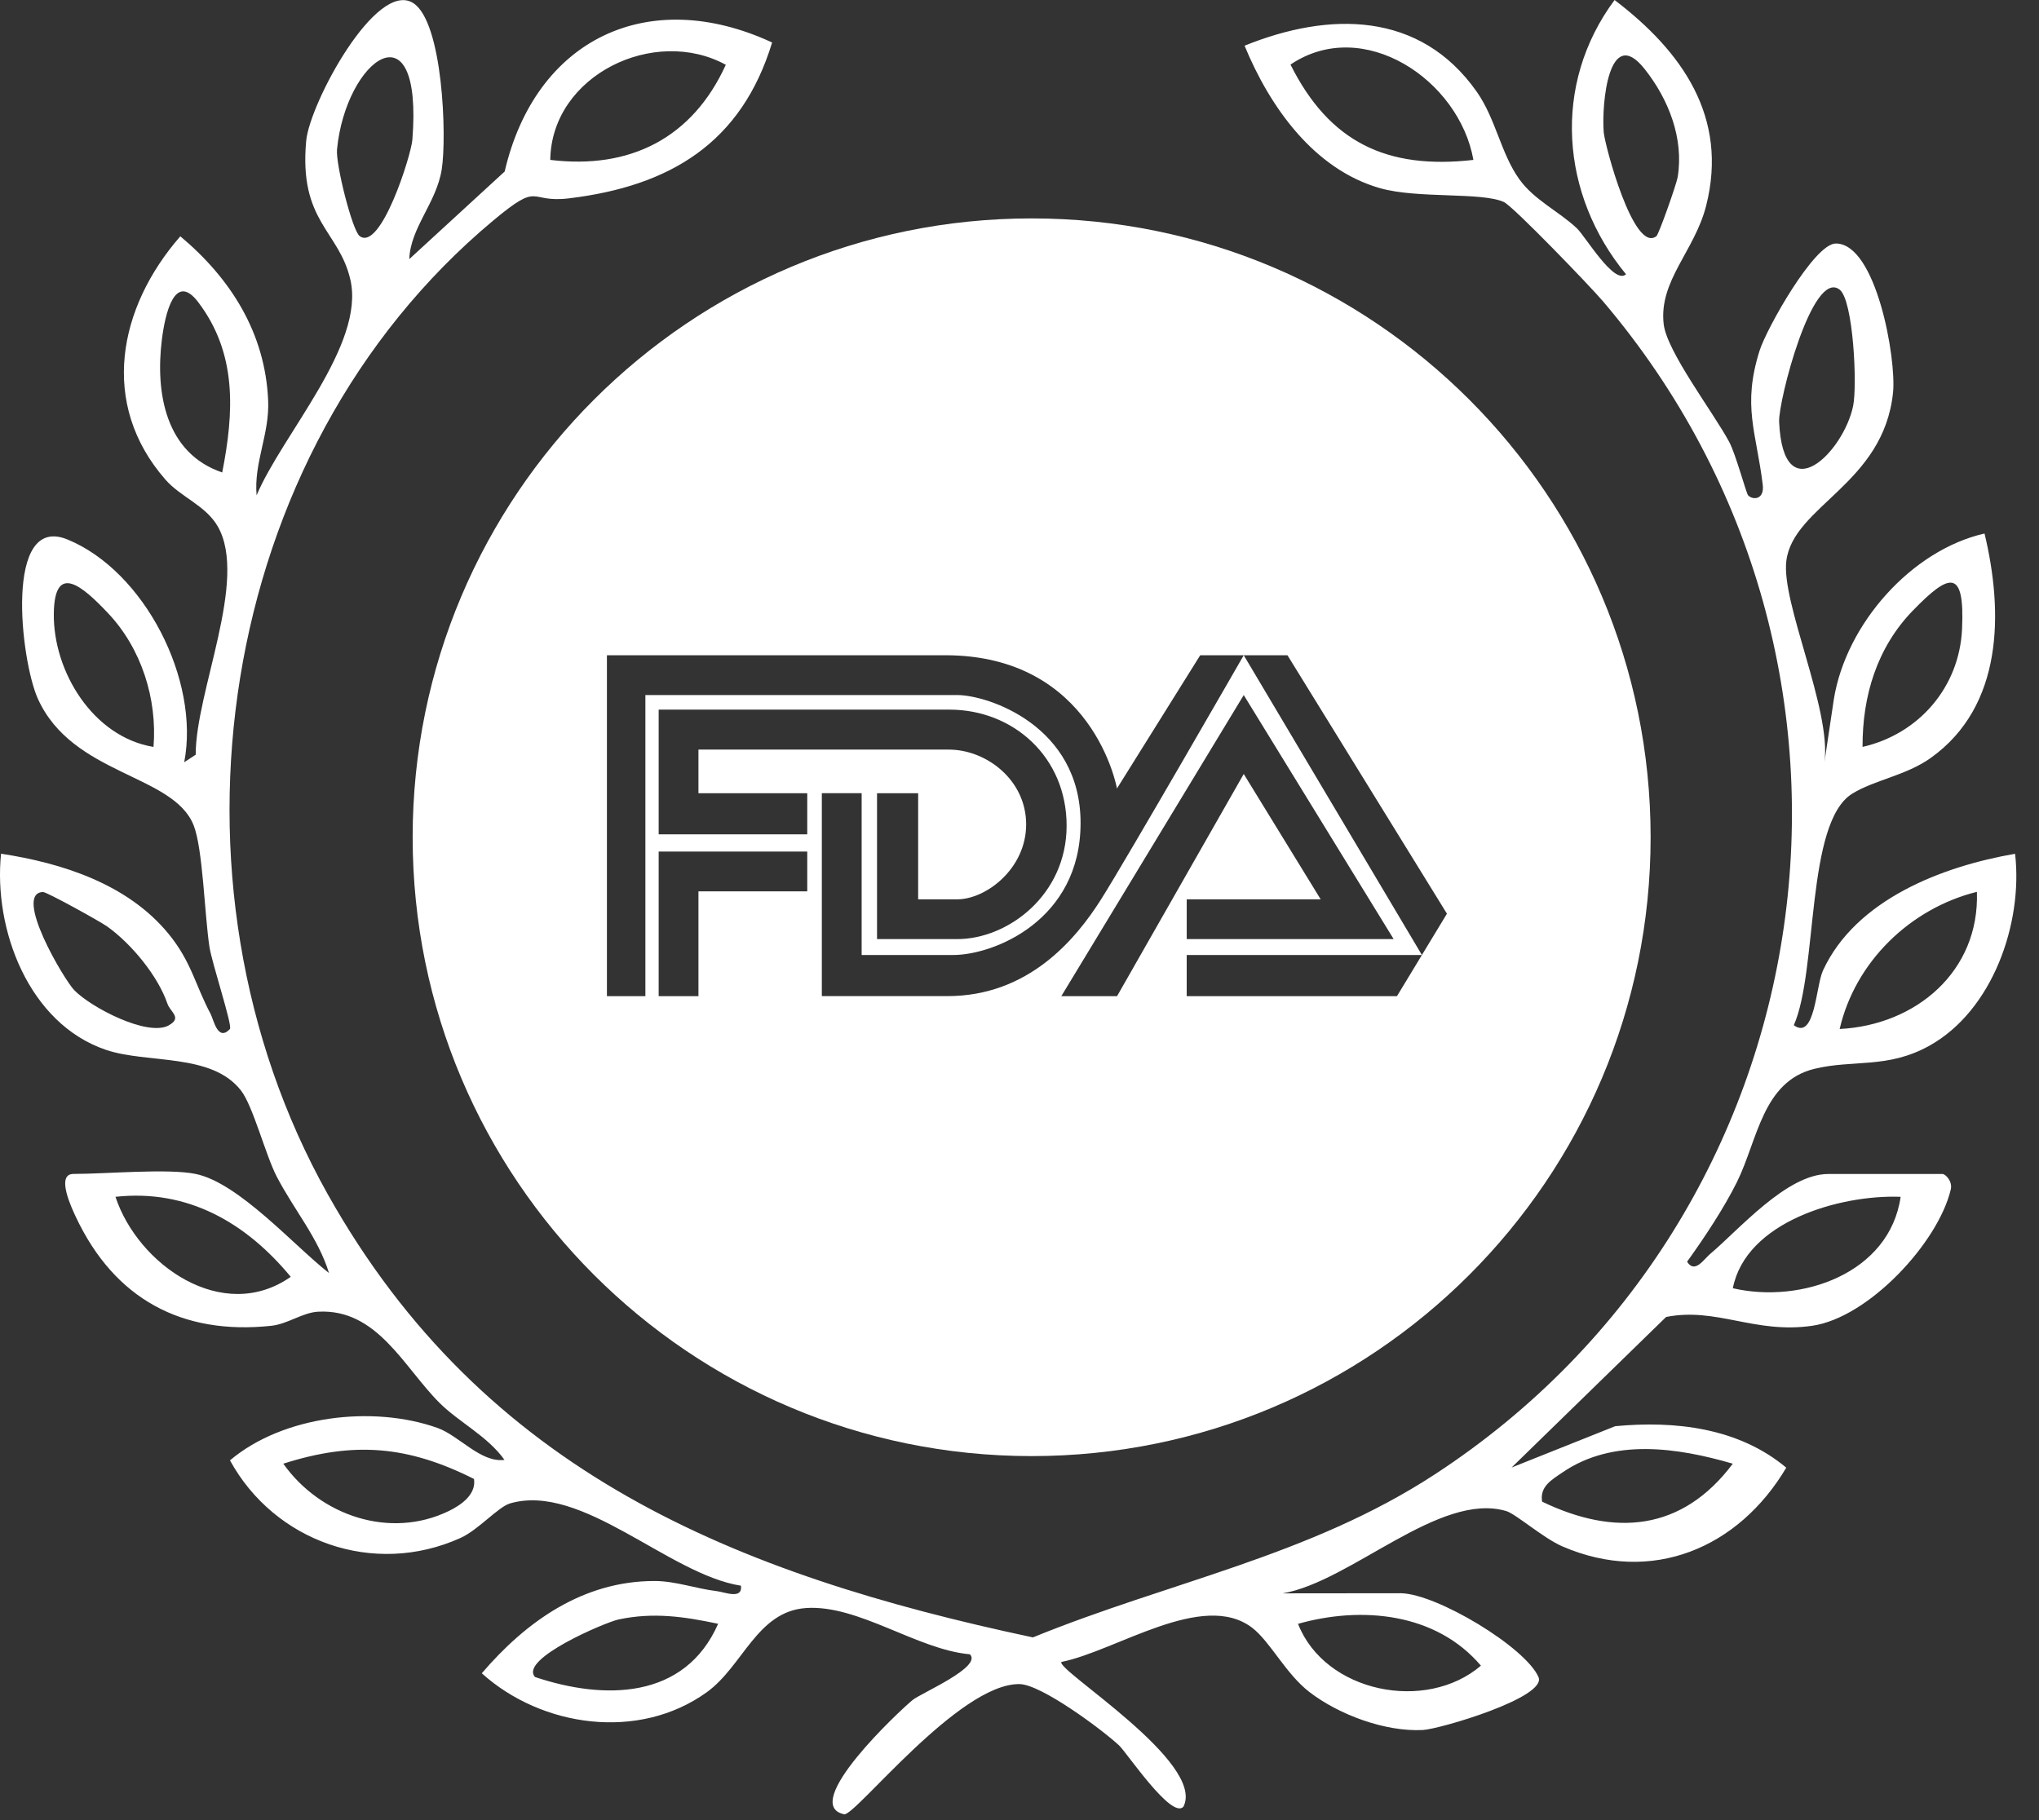<svg width="84" height="75" viewBox="0 0 84 75" fill="none" xmlns="http://www.w3.org/2000/svg">
<rect x="0" y="0" width="84" height="75" fill="#333333" stroke="none"/>
<path d="M8.682 41.79C8.048 40.606 7.89 39.637 6.948 38.485C5.269 36.432 2.579 35.566 0.043 35.178C-0.277 38.304 1.186 42.185 4.367 43.261C6.069 43.838 8.712 43.376 9.925 44.932C10.428 45.576 10.936 47.59 11.401 48.484C12.107 49.842 13.116 51.019 13.553 52.456C12.136 51.353 9.834 48.733 8.056 48.373C6.909 48.14 4.381 48.373 3.028 48.373C2.283 48.373 2.959 49.792 3.13 50.157C4.718 53.52 7.49 55.024 11.175 54.631C11.852 54.559 12.468 54.083 13.106 54.05C15.542 53.918 16.633 56.337 18.106 57.806C18.903 58.602 20.08 59.172 20.783 60.156C19.802 60.283 18.919 59.158 18.016 58.837C15.37 57.898 11.666 58.323 9.474 60.176C11.311 63.526 15.396 64.989 18.974 63.372C19.704 63.042 20.526 62.093 21.008 61.951C23.975 61.085 27.541 64.876 30.526 65.341C30.594 65.924 29.864 65.604 29.52 65.563C28.674 65.464 27.827 65.147 26.966 65.147C24.027 65.145 21.679 66.808 19.848 68.95C22.321 71.177 26.317 71.743 29.111 69.734C30.611 68.656 31.181 66.401 33.204 66.261C35.362 66.112 37.786 67.977 39.957 68.167C40.48 68.689 37.954 69.761 37.599 70.049C37.063 70.484 32.92 74.363 34.775 74.759C35.221 74.855 39.502 69.353 42.005 69.395C42.893 69.409 45.384 71.256 46.099 71.919C46.417 72.213 48.27 74.994 48.754 74.445C49.681 72.62 43.487 68.802 43.727 68.482C45.975 68.035 49.546 65.525 51.58 67.07C52.326 67.638 52.968 68.974 53.95 69.727C55.17 70.662 57.068 71.366 58.614 71.287C59.316 71.251 63.741 69.944 63.381 69.107C62.852 67.881 59.195 65.675 57.714 65.651L52.845 65.656C55.669 65.165 59.307 61.456 62.049 62.264C62.445 62.38 63.574 63.378 64.361 63.719C68.055 65.321 71.631 63.784 73.588 60.477C71.624 58.833 69.009 58.534 66.541 58.768L62.273 60.471L68.638 54.267C70.724 53.856 72.28 54.974 74.658 54.63C76.972 54.295 79.842 51.216 80.365 49.015C80.447 48.671 80.14 48.376 80.029 48.376H75.315C73.605 48.376 71.623 50.689 70.446 51.676C70.197 51.886 69.815 52.5 69.503 51.989C70.204 51.018 71.034 49.764 71.558 48.703C72.41 46.98 72.607 44.559 74.754 44.041C76.341 43.656 77.759 44.044 79.468 43.099C82.089 41.652 83.345 38.044 83.015 35.181C80.034 35.695 76.456 37.057 75.101 39.99C74.804 40.633 74.774 42.881 73.899 42.246C74.894 39.997 74.383 33.908 76.3 32.708C77.204 32.144 78.526 31.956 79.538 31.233C82.531 29.098 82.533 25.224 81.756 21.984C78.742 22.669 76.046 25.717 75.548 28.814L75.161 31.407C75.455 29.249 73.374 24.834 73.591 23.111C73.877 20.845 77.597 19.95 77.987 16.175C78.13 14.787 77.295 10.033 75.629 10.034C74.741 10.034 72.772 13.549 72.489 14.448C71.769 16.736 72.352 17.788 72.619 19.972C72.695 20.588 72.222 20.618 72.019 20.414C71.937 20.331 71.511 18.718 71.236 18.207C70.579 16.985 68.666 14.485 68.538 13.355C68.332 11.567 69.814 10.342 70.287 8.48C71.214 4.827 69.298 2.119 66.515 0C63.924 3.491 64.294 8.033 66.986 11.301C66.501 11.755 65.314 9.74 64.959 9.404C64.21 8.7 63.201 8.242 62.585 7.378C61.832 6.323 61.62 4.896 60.839 3.783C58.5 0.453 54.752 0.473 51.272 1.883C52.306 4.392 54.123 6.982 56.864 7.757C58.412 8.194 61.034 7.906 61.953 8.324C62.34 8.5 65.534 11.821 66.035 12.412C78.759 27.377 75.501 50.056 59.104 60.757C53.938 64.128 48.177 65.175 42.552 67.471C30.298 64.865 19.934 60.672 13.504 49.214C6.272 36.327 8.844 18.677 20.308 9.097C22.304 7.43 21.721 8.382 23.442 8.173C27.604 7.669 30.547 5.896 31.809 1.751C26.703 -0.618 22.059 1.606 20.791 7.067L16.861 10.677C16.908 9.382 17.977 8.362 18.197 6.986C18.414 5.627 18.244 0.901 17.023 0.126C15.497 -0.842 12.756 4.264 12.614 5.803C12.308 9.134 13.969 9.498 14.434 11.524C15.052 14.212 11.629 17.896 10.571 20.411C10.453 19.047 11.108 17.899 11.047 16.499C10.925 13.722 9.51 11.48 7.429 9.737C4.869 12.67 4.083 16.643 6.819 19.767C7.453 20.489 8.479 20.829 8.974 21.697C10.231 23.9 8.058 28.496 8.062 31.099L7.589 31.409C8.245 28.032 5.958 23.534 2.78 22.23C0.158 21.153 0.845 27.21 1.56 28.793C2.99 31.956 7.135 31.891 7.976 34.004C8.358 34.962 8.427 37.68 8.627 39.008C8.729 39.689 9.59 42.274 9.471 42.403C8.971 42.937 8.8 42.012 8.682 41.793V41.79ZM6.959 42.249C6.076 42.739 3.724 41.495 3.059 40.801C2.629 40.355 0.531 36.806 1.769 36.756C1.92 36.749 4.13 37.971 4.422 38.181C5.411 38.89 6.503 40.206 6.899 41.362C7.016 41.702 7.515 41.938 6.957 42.247L6.959 42.249ZM4.757 49.316C7.732 48.99 10.132 50.38 11.978 52.613C9.178 54.576 5.681 52.117 4.757 49.316ZM18.494 62.261C16.07 63.44 13.19 62.457 11.671 60.313C14.587 59.381 16.806 59.575 19.527 60.942C19.627 61.577 18.999 62.016 18.494 62.261ZM22.043 69.104C21.361 68.365 24.953 66.844 25.481 66.732C26.928 66.427 28.173 66.613 29.585 66.91C28.209 70.039 24.891 70.058 22.043 69.104ZM61.009 68.636C58.741 70.577 54.584 69.742 53.474 66.912C56.1 66.17 59.159 66.457 61.009 68.636ZM64.366 60.675C66.453 59.243 69.127 59.655 71.386 60.313C69.294 63.097 66.524 63.32 63.53 61.877C63.425 61.25 63.931 60.973 64.366 60.675ZM78.3 49.316C77.847 52.475 74.207 53.736 71.387 53.083C71.925 50.34 75.791 49.221 78.3 49.316ZM81.442 36.749C81.556 40.02 78.938 42.241 75.788 42.401C76.423 39.649 78.675 37.439 81.442 36.749ZM78.806 25.158C80.327 23.587 80.944 23.433 80.83 25.92C80.72 28.32 79.048 30.249 76.731 30.777C76.722 28.666 77.33 26.679 78.806 25.156V25.158ZM53.164 2.661C56.161 0.638 60.118 3.294 60.699 6.589C57.131 6.997 54.763 5.858 53.164 2.661ZM66.068 5.449C65.974 4.292 66.273 0.978 67.752 2.842C68.736 4.082 69.377 5.702 69.114 7.299C69.067 7.587 68.341 9.651 68.239 9.731C67.299 10.463 66.109 5.962 66.068 5.449ZM75.783 11.931C76.354 12.362 76.517 15.884 76.343 16.728C75.95 18.633 73.463 21.117 73.294 17.382C73.256 16.544 74.656 11.081 75.783 11.931ZM29.901 2.67C28.527 5.684 25.963 6.99 22.669 6.589C22.719 3.093 26.964 1.061 29.901 2.67ZM13.884 6.155C14.247 2.427 17.438 0.086 16.988 5.761C16.937 6.403 15.685 10.374 14.818 9.729C14.516 9.506 13.825 6.771 13.884 6.155ZM6.326 30.778C3.841 30.371 2.187 27.682 2.217 25.28C2.244 23.136 3.419 24.174 4.454 25.269C5.824 26.72 6.484 28.796 6.324 30.778H6.326ZM9.155 19.468C6.81 18.673 6.398 16.177 6.668 13.998C6.799 12.942 7.196 11.177 8.165 12.45C9.772 14.567 9.644 16.974 9.155 19.468Z" fill="white"/>
<path d="M42.5 9C56.583 9 68 20.417 68 34.5C68 48.583 56.583 60 42.5 60C28.417 60 17 48.583 17 34.5C17 20.417 28.417 9 42.5 9ZM43.723 41.047L43.724 41.048H46.019L51.238 31.893L54.408 37.058H48.889V38.697H57.414L51.238 28.641L43.723 41.047ZM25.003 27V41.047H26.588V28.64H39.433C40.69 28.64 44.516 29.897 44.516 33.914C44.515 37.931 40.936 39.352 39.269 39.352H35.497V32.684H33.857V41.046H39.032C42.373 41.046 44.324 38.696 45.362 37.057C46.401 35.417 51.238 27 51.238 27L58.578 39.352H48.888V41.047H57.551L59.609 37.65L53.039 27H49.445L46.015 32.491C46.013 32.482 45.045 27 38.938 27H25.003ZM27.135 35.09V41.047H28.774V36.73H33.256V35.09H27.135ZM27.135 34.379H33.256V32.685H28.774V30.888H39.088C40.634 30.888 42.274 32.138 42.274 33.969C42.274 35.8 40.616 37.058 39.433 37.058H37.825V32.685H36.131V38.697H39.433C41.524 38.697 43.941 36.881 43.941 34.023C43.941 31.193 41.743 29.241 39.113 29.241H27.135V34.379Z" fill="white"/>
</svg>
